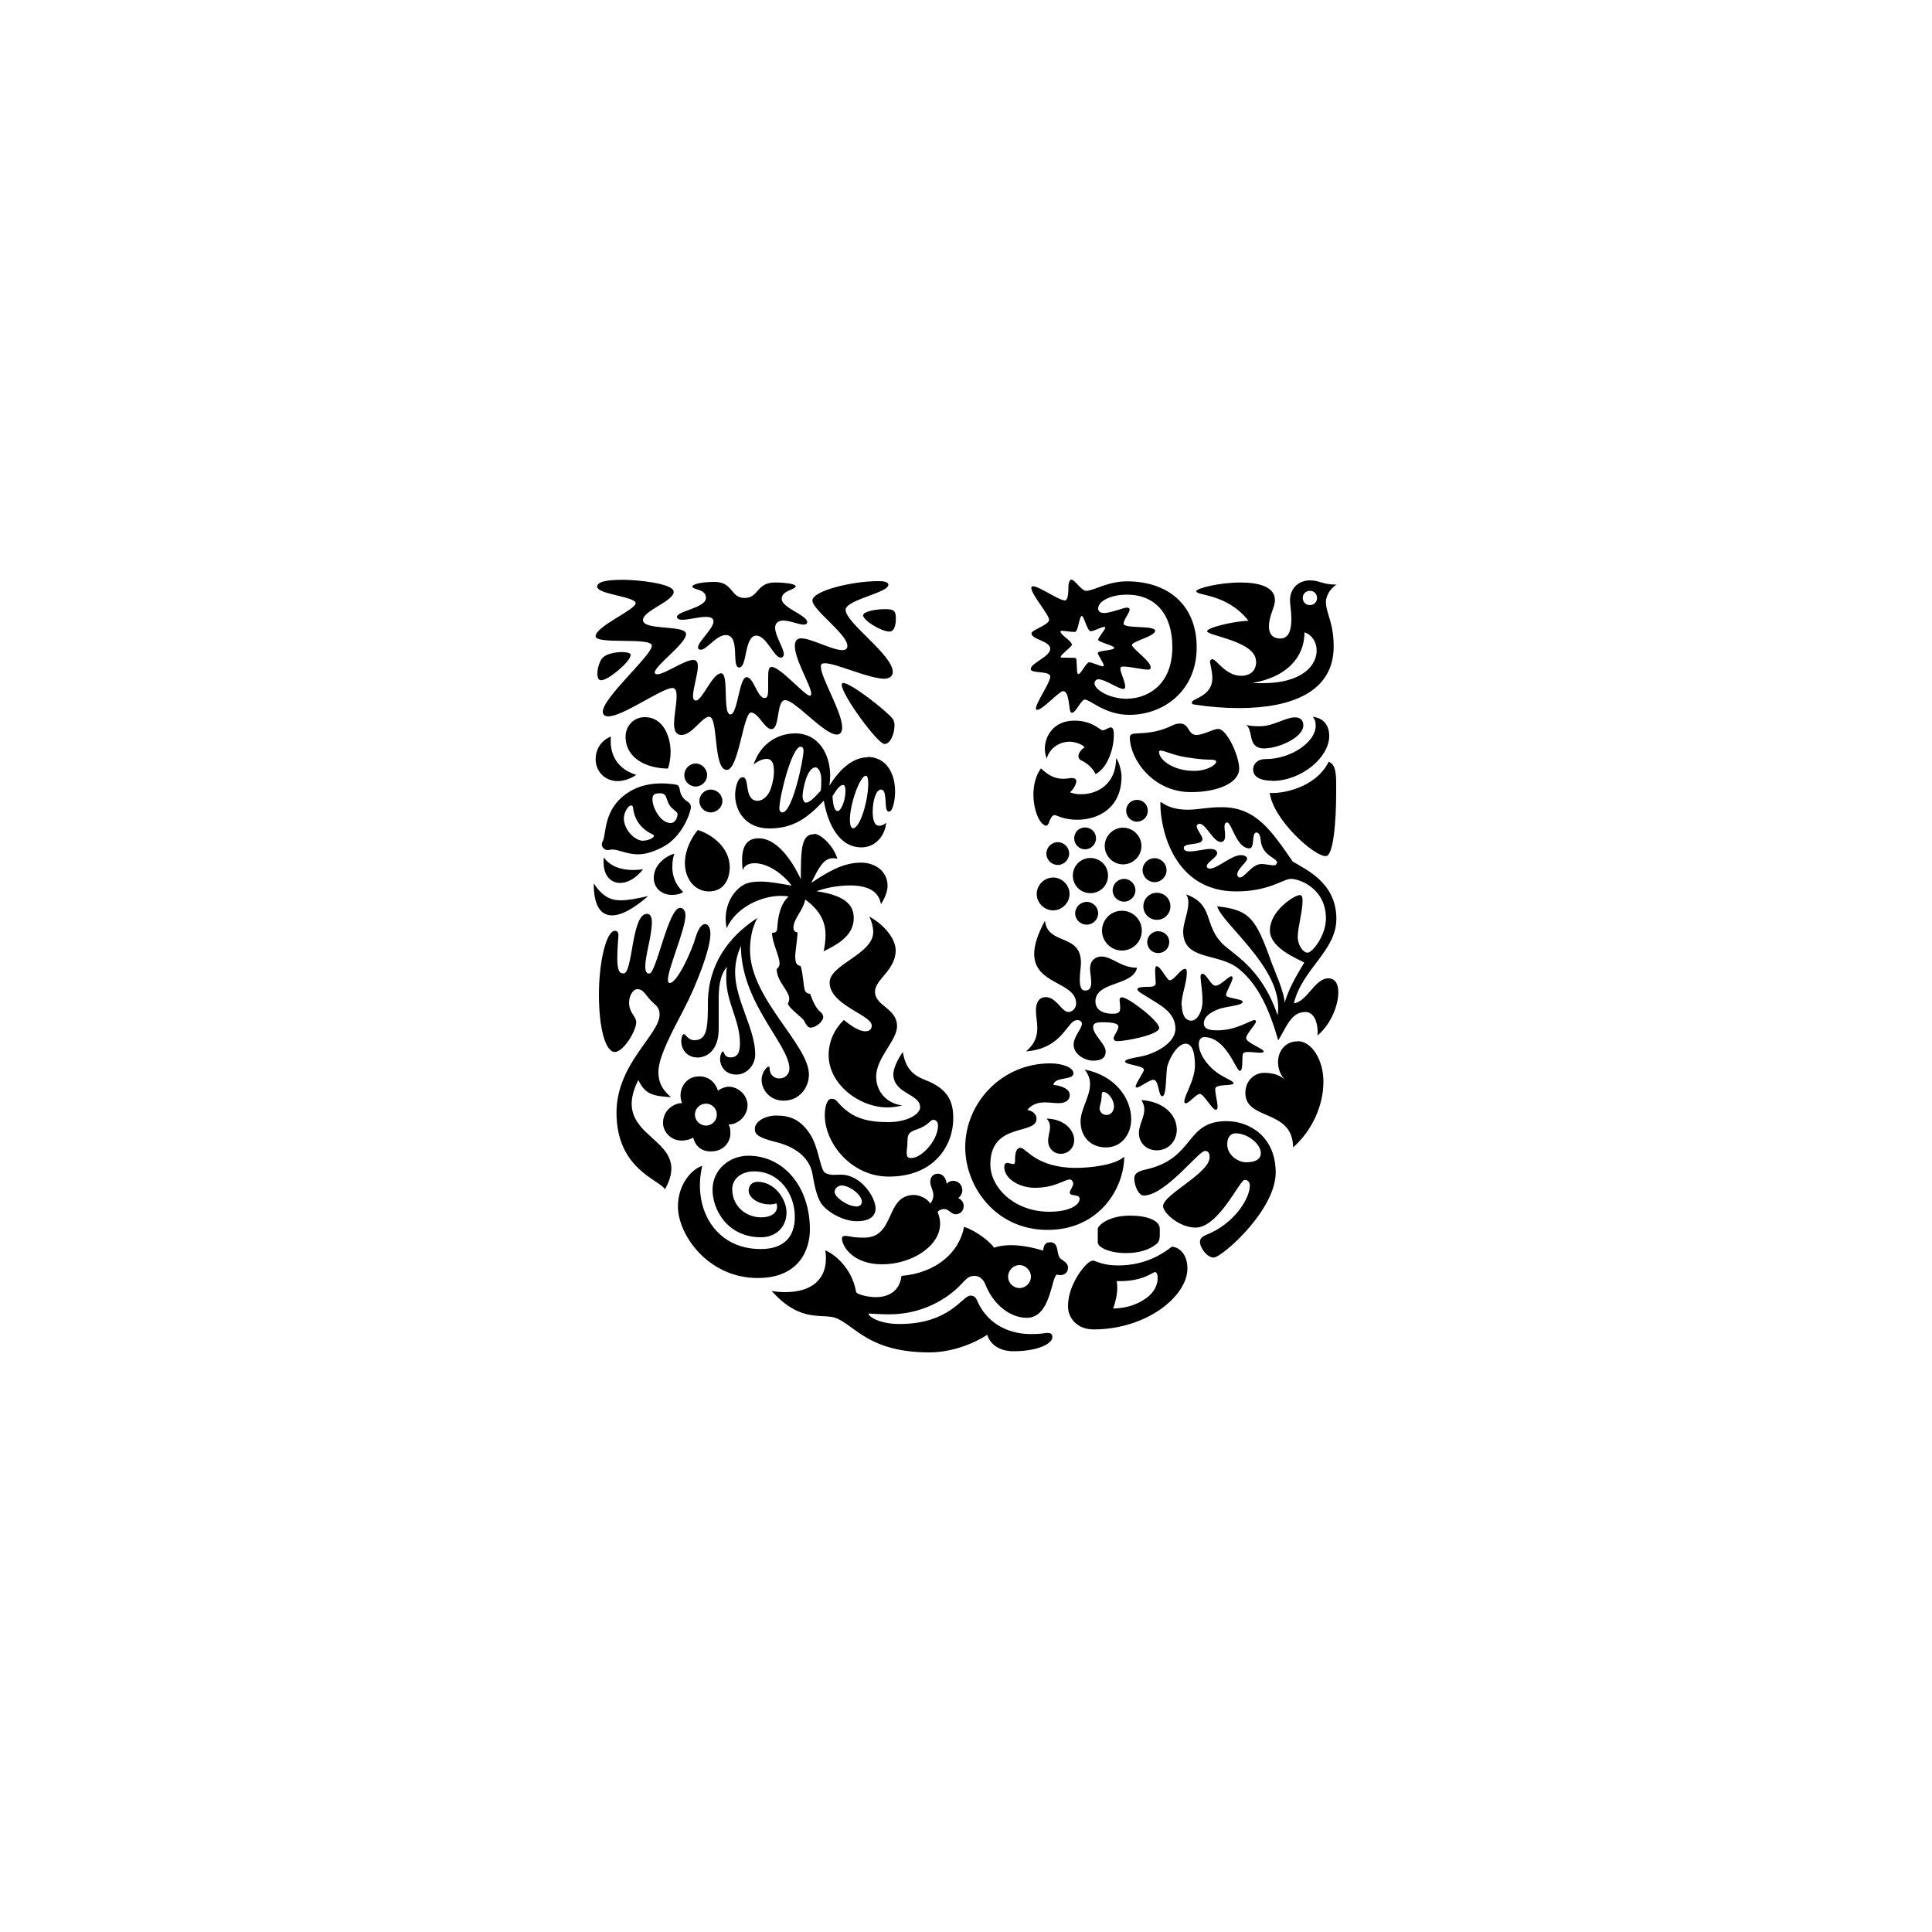 <?xml version="1.0" encoding="UTF-8"?><svg id="b" xmlns="http://www.w3.org/2000/svg" viewBox="0 0 100 100"><defs><style>.c{fill:#000;stroke-width:0px;}</style></defs><path class="c" d="M65.72,41.04c.19,1.41,2.33,3.31,2.91,3.27.39,0,.53-1.84.53-3.27,0-.82.04-1.46-.39-1.61-.68,1.38-2.48,1.67-3.06,1.61h0ZM65.84,40.42c1.54,0,2.96-1.23,2.96-2.32,0-.51-.24-.92-.85-1,.1.13.15.24.15.47,0,.82-1.25,1.72-2.6,1.72-.49,0-.64.34-.64.52,0,.42.4.6.98.6h0ZM65.51,38.74c-.21,0-.51,0-.67-.33-.13-.27-.09-.7-.34-.89.25.07.52.07.73.07.67,0,1.31-.46,1.8-.46.33,0,.43.21.43.41,0,.65-1.32,1.19-1.95,1.19h0ZM32.27,50.39c.5,0,.4-3.09,1.22-3.09.19,0,.25.19.25.43,0,.7-.34,1.72-.34,2.29,0,.28.07.37.21.37.36,0,.98-3.4,1.59-3.4.19,0,.28.19.28.39,0,.71-.91,2.76-.91,3.34,0,.09.03.16.1.16.37,0,1.12-1.6,1.35-2.41.13-.42.31-.64.47-.64.15,0,.28.16.28.51,0,.8-.74,2.69-1.4,3.95-.51.98-1.29,2.39-1.29,3.18,0,.4.07.82.65,1.32-.95-.06-1.34-.15-1.69-.89-1.59,3.16,2.93,2.85,1.38,5.66-.28-.5-2.51-1.03-2.51-3.97,0-2.54,2.23-4.03,2.23-5.08,0-.21-.07-.39-.27-.55-.49-.42-.51-.76-.89-.76-.28,0-.62.65-.27,1.23.12.19.22.31.22.49,0,.42-.65,1.53-1.11,1.53s-.82-1.14-.82-2.99c0-1.63.37-3.28.83-3.28.13,0,.18.09.18.21,0,.19-.06.58-.06,1.23,0,.7.16.76.3.76h0ZM55.04,35.78c.24,0,.28.58.33.92.03.18.06.19.13.19.18,0,.46-.68.65-.68.28,0,1.04.79,2.3.79,1.8,0,3.49-1.26,3.49-3.49s-1.52-3.42-3.61-3.42c-1,0-1.72.49-2.11.49-.24.01-.59-.58-.77-.58-.07,0-.15.15-.15.4,0,.16,0,.68-.18.68-.36,0-1.74-1.03-1.74-.65,0,.34.92,1.38.92,1.65s-.91.52-.91.7c0,.33.97.39.97.8s-1.01.74-1.01,1.05c0,.25,1.01.07,1.01.39s-.74,1.35-.74,1.65c0,.07.01.07.07.07.28,0,1.13-.97,1.34-.97h0ZM35.97,57.74c-.02-.3.19-.58.51-.61.31-.04.59.19.62.51.03.31-.19.58-.51.62-.31.02-.59-.21-.62-.52h0ZM34.32,58.2c.06.51.53.89,1.07.83.19-.02.37-.07.49-.15.12.48.49.77,1.04.71.55-.04.94-.51.88-1.05,0-.15-.04-.24-.09-.34h.1c.52-.07.92-.55.88-1.07-.06-.53-.55-.92-1.05-.88-.19.04-.36.1-.48.21-.13-.45-.52-.8-1.07-.74-.52.03-.92.53-.86,1.08,0,.08.03.19.07.3h-.1c-.52.09-.92.52-.88,1.1h0ZM67.43,30.95c0,.21.16.37.37.37s.37-.16.37-.37-.16-.37-.37-.37-.37.16-.37.37h0ZM59.14,45.04c0,.34.28.62.62.62s.62-.28.62-.62-.28-.62-.62-.62-.62.28-.62.62h0ZM59.18,46.91c0,.39.31.7.7.7s.7-.31.7-.7-.31-.7-.7-.7-.7.31-.7.7h0ZM57.04,48.17c0,.56.46,1.03,1.03,1.03s1.03-.46,1.03-1.03-.46-1.03-1.03-1.03-1.03.46-1.03,1.03h0ZM57.59,46.08c0,.33.27.59.59.59s.59-.27.59-.59-.27-.59-.59-.59-.59.27-.59.59h0ZM55.65,47.27c0,.33.27.59.6.59s.59-.27.59-.59-.27-.59-.59-.59-.6.27-.6.59h0ZM57.18,43.79c0,.52.43.95.95.95s.95-.43.95-.95-.43-.95-.95-.95-.95.43-.95.95h0ZM58.29,41.96c0,.31.25.57.56.57s.56-.25.56-.57-.25-.56-.56-.56-.56.25-.56.56h0ZM55.6,43.39c0,.31.25.57.56.57s.57-.25.57-.57-.25-.56-.57-.56-.56.25-.56.56h0ZM55.53,45.32c0,.51.4.91.91.91s.91-.4.91-.91-.4-.91-.91-.91-.91.4-.91.91h0ZM53.66,46.27c0,.46.39.85.85.85s.85-.39.85-.85-.39-.85-.85-.85-.85.39-.85.85h0ZM54.16,44.18c0,.33.27.59.59.59s.59-.27.59-.59-.27-.59-.59-.59-.59.27-.59.59h0ZM52.18,66.08c0,.33.27.59.59.59s.59-.27.59-.59-.27-.6-.59-.6-.59.27-.59.6h0ZM36.2,41.46c0,.33.27.59.59.59s.6-.27.6-.59-.27-.59-.6-.59-.59.27-.59.59h0ZM35.42,40.12c0,.33.27.59.59.59s.59-.27.59-.59-.27-.6-.59-.6-.59.27-.59.6h0ZM36.06,54.74c.62,0,1.14-.46,1.14-1.49v-1.52c0-.58.04-1.23.43-1.69-.04.19-.04.4-.04.59,0,1.28.71,2.15.71,3.39,0,.46-.13.71-.49.71s-.31-.31-.39-.31c-.06,0-.15.19-.15.4,0,.31.22.8.85.8.53,0,.97-.49.97-1.04,0-1.34-1.04-2.82-1.04-4.25,0-.62.16-1.04.3-1.37,0,2.96,2.51,5.11,2.51,6.35,0,.28-.21.51-.52.51-.34,0-.5-.27-.5-.48,0-.1-.01-.13-.06-.13-.09,0-.36.3-.36.68,0,.49.4,1.08,1.14,1.08.85,0,1.31-.71,1.31-1.35,0-1.56-3.05-3.92-3.05-6.45,0-.43.07-1.13.39-1.66-1.96,1.26-2.57,2.94-2.57,4.41,0,1.28-.04,1.92-.7,1.92-.34,0-.43-.31-.55-.31-.09,0-.13.27-.13.34,0,.55.4.86.8.86h0ZM61.81,39.9c.65,0,1.14-.3,1.14-.48,0-.06-.09-.1-.28-.1s-.58-.01-1.31-.13c-.62-.1-1.1-.34-1.28-.34-.06,0-.09.03-.09.07,0,.39.71.98,1.81.98h0ZM58.57,38.01c.19-.12,1.02.07,2.11-.46.13-.07.27-.1.39-.1.52,0,.39.59.86.59.37,0,.85-.31,1.13-.31.44,0,1.08,1.4,1.08,2.05,0,.76-1.14,1.22-2.5,1.22-1.98,0-3.16-1.72-3.16-2.84,0-.09.04-.12.09-.15h0ZM36.37,60.34c-.49.12-1.28.89-1.28,2.11,0,1.46,1.56,3.7,4.13,3.7,2.17,0,2.7-1.5,2.7-2.51,0-2.24-1.38-3.82-3.18-3.82-.98,0-1.86.71-1.86,1.77,0,.98.74,2.45,2.51,2.45.83,0,1.32-.59,1.32-1.28s-.61-1.59-1.5-1.59c-.27,0-.46.18-.46.46,0,.36.49.71,1.1.71.15,0,.27-.03.33-.06.03.04.04.12.04.18,0,.34-.33.55-.83.55-.76,0-1.49-.56-1.49-1.46,0-.53.46-.92,1.13-.92,1.32,0,2.11,1.17,2.11,2.35,0,1.06-.58,1.67-1.77,1.67-2.38,0-3.54-2.14-3.02-4.31h0ZM34.89,44.19c-.34.09-1.05.51-1.05,1.25,0,.54.42.88.94.88.27,0,.46-.06.58-.15-.42-.4-.56-.85-.56-1.29,0-.31.04-.51.1-.68h0ZM31.25,44.4c-.01.07-.01.15-.01.22,0,.7.37,1.08.86,1.08.37,0,.8-.22,1.19-.71-.16.03-.36.04-.53.04-.55,0-1.14-.15-1.5-.64h0ZM30.73,45.72c0,1.13.34,1.66.95,1.66.48,0,1.11-.34,1.87-1-.58.13-1.02.22-1.43.22-.53,0-.95-.21-1.4-.89h0ZM53.34,69.05c.71,0,.67-.06.89-.06s.24.13.24.22c0,.33-.73.73-2.02.73-.76,0-1.22-.4-1.35-.85-.74.48-1.87.91-2.99.91-3.05,0-3.82-1.32-4.77-1.75-.73-.33-1.84.31-3.4-1.43.21.04.49.06.71.06,1.37,0,2.1-.67,2.1-1.74,0-.13-.01-.28-.03-.42.42.16,1.37.88,1.59,2.14.03.15.64.28,1.03.28.53,0,1.22-.22,1.32-1.1,1.78-.15,2.99-1.2,3.24-2.54.64.21,1.37.79,1.55,1.08.25-.09.55-.13.89-.13.48,0,1.01.09,1.65.28.03-.19.06-.43.36-.43.45,0,.33.49.48.77.07.15.45.24.45.54s-.24.39-.39.39c-.06,0-.13-.01-.18-.03-.3.1-.31,2.24-1.56,2.24-.92,0-1.77-.76-2.14-1.71-.1-.28-.33-.46-.54-.46-.24,0-.37.05-.65.36-.8.88-2.14,1.63-3.79,1.63-.51,0-.91-.04-1.01-.04-.06,0-.06.01-.06.03,0,.1.51.51,1.6.51,2.61,0,3.25-1.47,3.67-1.47.06,0,.24,0,.34.24.61,1.43,1.93,1.75,2.76,1.75h.01ZM44.9,39.18c.98,0,1.43.85,1.43,1.8,0,.42-.12,1.03-.31,1.03s-.16-.34-.19-.65c-.03-.4-.1-.49-.24-.49-.25,0-.42.59-.42,1.14,0,.34.06.73.33.73.15,0,.28-.07.37-.16-.06.68-.56,1.28-1.28,1.28-1.31,0-1.8-1.53-1.95-2.42-.79.83-1.51,1.44-2.82,1.44-1.22,0-1.77-.89-1.77-1.74,0-.25.09-.91.4-.91.37,0,.04,1.22.77,1.22.18,0,.51-.15.68-.64.1-.3.16-.61.16-.88,0-.4-.09-.65-.39-.65-.25,0-.56.19-.67.3.36-1.07,1.22-1.62,2.17-1.62,1.17,0,1.8,1.04,1.8,2.2,0,.16-.02.34-.04.51.51-.83,1.2-1.47,1.96-1.47h0ZM41.17,30.33c0-.09-.45-.18-1.06-.18-.97,0-.83.8-1.57.8s-.58-.83-1.56-.83c-.6,0-1.14.1-1.14.24,0,.18.7.1.7.59,0,.52-1.5.67-1.5.98,0,.1.12.15.27.15.33,0,.85-.15,1.22-.15.21,0,.4.04.4.24,0,.37-.8,1.04-.8,1.34,0,.09.07.12.15.12.3,0,.8-.76,1.28-.76.79,0,.27,1.68.7,1.68s.25-1.65.89-1.65c.52,0,.91,1.14,1.26,1.14.09,0,.16-.07.16-.18,0-.31-.45-.95-.45-1.37,0-.25.18-.37.42-.37.34,0,.8.21,1.06.21.09,0,.18-.03.18-.13,0-.36-1.32-.74-1.32-1.2s.73-.46.73-.67h0ZM62.35,59.58c-.31,0-2.04,2.3-3.15,2.3-.27,0-.49-.51-.49-.89,0-.21.13-.36.61-.46,2.56-.58,1.99-2.5,4.17-2.5,1.2,0,2.54.82,2.54,2.66,0,1.96-2.79,4.4-3.21,4.4-.34,0-.71-.49-.71-.82,0-.1.04-.24.34-.36,1.43-.57,2.24-1.87,2.24-2.54,0-.15-.07-.3-.27-.3-.25,0-1.34,2.47-2.54,2.47-.83,0-1.68-.76-1.68-1.11,0-.6,2.41-1.7,2.41-2.53,0-.31-.15-.33-.27-.33h0ZM63.95,58.66c-.21,0-.43.16-.43.56,0,.45.34.73.54.82.1.06.27.12.43.12.43,0,.77-.12.77-.48,0-.46-.67-1.02-1.31-1.02h0ZM44.67,31.84c0,.27.94.85,1.37.85.25,0,.33-.34.33-.7,0-.44-.19-.46-.58-.46-.49,0-1.11.13-1.11.31h0ZM46.21,34.78c0-.89-2.44-2.54-2.44-3.21,0-.03,0-.04.01-.07.18-.49,2.2-.83,2.2-1.23,0-.19-.36-.19-.53-.19-1.38,0-3.4.51-3.4,1s1.81,1.74,1.81,2.35c0,.16-.1.22-.27.22-.51,0-1.61-.61-2.12-.61-.24,0-.33.16-.33.4,0,.71.85,2.07.85,2.47,0,.04-.01.1-.07.1-.27,0-1.53-1.49-1.98-1.49-.16,0-.18.22-.18.55v.51c0,.34-.01.55-.18.55-.39,0-.56-1.08-.94-1.08s-.46,1.93-.83,1.93c-.43,0-.06-2.13-.48-2.13-.46,0-.98,1.41-1.31,1.41-.12,0-.15-.12-.15-.22,0-.43.25-1.13.25-1.55,0-.21-.06-.33-.24-.33-.46,0-1.47.74-1.86.74-.06,0-.13-.03-.13-.09,0-.36,1.62-1.49,1.62-1.99s-2.23-.16-2.23-.73c0-.48,1.59-.97,1.59-1.46,0-.43-1.89-.62-2.61-.62-.88,0-1.35.1-1.35.36,0,.39,1.99.51,1.99.85s-2.07,1.2-2.07,1.71c0,.45,2.91.03,2.91.49,0,.5-2.54,2.69-2.54,3.42,0,.16.12.24.28.24.77,0,2.78-1.47,3.33-1.47.19,0,.21.24.21.44,0,.39-.13.98-.13,1.41,0,.34.09.58.39.58.55,0,1.05-.94,1.43-.94.48,0,.19,2.75.91,2.75.61,0,.86-2.97,1.25-2.97s.7.86,1.06.86c.45,0,.24-1.5.71-1.5.52,0,2.01,1.78,2.67,1.78.21,0,.28-.16.28-.37,0-.79-1.1-2.57-1.1-3.13,0-.15.04-.19.21-.19.58,0,2.27.8,3.08.8.27,0,.43-.15.43-.34h0ZM66.49,51.89c.24-.74.53-1.26,1.02-2.07-.49-.25-1.78-.79-1.78-1.66,0-1.03,1.28-1.83,1.54-1.83.12,0,.15.1.15.3,0,.53-.25,1.4-.25,1.86,0,.42.27.82.51.82.25,0,.95-.89.95-1.77,0-1.57-1.38-2.05-1.81-2.05-.4,0-1.13.65-2.84.65-3.19,0-3.92-3.16-3.92-4.55,0-.06.01-.07.03-.07.07,0,.39.39,1.4.39.52,0,1-.13,1.75-.13,1.78,0,2.57,1.23,3.67,2.81.67.42,2.26,1.08,2.26,2.97,0,1.66-1.77,2.59-2.2,4.37.68-.07,1.08-1.29,1.78-1.29.36,0,.52.28.52.73,0,.66-.37,1.64-1.09,2.24.02-.06.02-.13.02-.22,0-.42-.16-1.01-.64-1.01-.74,0-.98.8-1.4,1.47-.43-1.51-1.01-2.88-2.05-3.71-1.05-.85-2.87-.39-2.87-1.93,0-.42.27-1.01.27-1.49,0-.16-.03-.31-.12-.43,1.43.53.92,1.49,1.8,2.47.55.62,2.06,1.22,2.94,3.79.01-.07.03-.27.03-.4,0-2.2-2.91-4.35-3.16-5.24,1.69.19,1.99.61,2.79,2.84.16.46.7,1.61.7,2.17h0ZM34.58,39.78c.07-.24.13-.53.13-.86,0-.71-.33-1.8-1.34-1.8-.58,0-.99.46-.99,1.01,0,1.17,1.17,1.65,2.2,1.65h0ZM33.31,43.52c-.49,0-1.02-.61-1.02-1.16,0-.3.22-.67.38-.67.06,0,.09.04.1.15.09.73.56,1.14,1.01,1.35.04.03.07.04.07.07,0,.1-.28.25-.55.25h0ZM35.07,42.12c0,.21-.12.48-.36.48-.52,0-.94-.79-.94-1.23,0-.28.16-.31.39-.31.1,0,.15.01.22.06.13.07.13.37.3.59.09.15.39.31.39.42h0ZM34.55,40.56c-.09-.01-.21-.01-.33-.01-.49,0-1.14.09-1.72.48-1.31.85-1.1,2.18-1.31,2.53-.03.04-.04.1-.04.16,0,.13.15.28.28.28.12,0,.19-.03.25-.03.36,0,.76.25,1.34.25.34,0,.74-.1,1.25-.36,1.07-.53,1.49-1.86,1.49-2.08,0-.28-.22-.24-.42-.51-.21-.31-.1-.43-.24-.61-.09-.07-.28-.07-.55-.1h0ZM36.12,42.96c-.33.39-.67,1.04-.67,1.71,0,.8.49,1.47,1.25,1.47s1.07-.62,1.07-1.26c0-1-.91-1.69-1.65-1.92h0ZM32.94,40.1s-.43.33-.97.33c-.64,0-1.14-.48-1.14-1.14,0-.46.24-.94.79-1.17-.01.09-.01.16-.01.25,0,.85.48,1.49,1.34,1.74h0ZM59.38,48.75c0-.3.27-.55.56-.55.33,0,.58.25.58.55,0,.34-.25.58-.58.58-.3,0-.56-.24-.56-.58h0ZM59.76,65.84c.07,0,.16.04.16.31,0,.33-.15.76-.68,1.1-.37.25-.88.46-1.62.48.12-.36.21-.73.21-1.08,0-.12-.01-.21-.03-.34h.19c1.17,0,1.68-.46,1.77-.46h0ZM59.88,64.37c.12-.1.15-.27.15-.43v-.34c0-.43-.65-.68-1.54-.68-1.08,0-1.67.49-1.67.7v.68c0,.28.65.56,1.46.56.64,0,1.22-.16,1.6-.49h0ZM60.65,64.53c-.39.3-1.29.97-2.79.97-.8,0-1.16-.25-1.28-.25-.15,0-.31.15-.48.34-.36.42-.82,1.19-.82,2.03,0,.59.46,1.19,1.32,1.19,2.78,0,4.86-1.74,4.86-3.15,0-.8-.48-1.13-.82-1.13h0ZM61.17,52.03c0,.37.12.8.49.8.31,0,.58-.48.58-.99,0-.6-.1-1.06-.1-1.29,0-.1.04-.15.1-.15.22.01.43.62.67.62.27,0,.67-.49.83-.49.04,0,.06.06.06.07,0,.22-.34.71-.34.91,0,.16.86.19.86.34,0,.22-.91.22-1.34.42-.42.18-.67.4-.67.7s.3.36.71.36c.99,0,1.69-.53,1.92-.53.04,0,.07.03.07.07,0,.15-.51.64-.51.86,0,.25.92.55.91.7-.01.04-.07.06-.18.06-.16,0-.42-.04-.61-.04-.12,0-.22.01-.27.07-.1.12.03.91-.18.91-.19,0-.7-1.75-1.84-1.75-.16,0-.28.13-.28.36,0,.59.58,1.28,1.13,1.6.25.16.67.33.67.42,0,.18-.95.01-.95.31,0,.27.12.67.12.91,0,.07-.01.16-.1.16-.18,0-.61-.82-.82-.82-.18,0-.56.49-.73.49-.04,0-.07-.04-.07-.09,0-.34.55-1.11.55-1.87,0-.36-.04-1.13-.48-1.13-.36,0-.76.56-.94,1.13-.1.33-.03,1.59-.27,1.59-.22,0-.16-.85-.46-.85-.22,0-.7.4-.86.4-.03,0-.06-.01-.06-.04,0-.18.43-.76.43-.88,0-.22-.98-.25-.98-.43,0-.1.39-.18.74-.24.76-.13,1.87-.68,1.87-1.46,0-.86-.83-1.23-1.38-1.59-.28-.18-.59-.33-.59-.45s.36-.12.51-.12c.22,0,.44-.01.44-.19,0-.13-.03-.4-.03-.61,0-.15.01-.27.07-.27.22,0,.54.73.68.73.24,0,.56-.59.79-.59.07,0,.1.04.1.18,0,.55-.28,1.17-.28,1.71h0ZM54.09,47.68c.16,1.26,1.86.62,1.86,2.15,0,.22-.06.55-.06.83,0,.33.03.61.28.61s.31-.18.31-.42-.06-.53-.06-.7c0-.52.37-.64.59-.64.56,0,1,.58,1.84.58-.19.95-2.15.7-2.15,1.74,0,.52.52.64.86.64.31,0,.42-.04.42-.31,0-.15-.03-.31-.03-.42,0-.06.04-.12.12-.12.33,0,1.93,1.22,1.93,1.59,0,.34-1.69.68-2.18.68-.15,0-.18-.1-.18-.16,0-.1.25-.42.25-.6,0-.13-.22-.22-.82-.22-.28,0-.49.03-.49.25,0,.4.65.89.65,1.26,0,.3-.18.48-.65.48-.4,0-1.01-.31-1.01-.83,0-.42.43-.83.43-1.08,0-.07-.06-.19-.24-.19-.55,0-.7,1.46-2.65,1.62.31-.28.58-.59.58-1.23,0-.31-.07-.56-.07-.91,0-.45.21-.67.51-.67.55,0,.82.77,1.17.77.19,0,.4-.18.4-.44,0-1.13-2.17-.97-2.17-2.56,0-.43.15-.97.55-1.71h0ZM56.91,57.34c0,.21.15.37.36.37.24,0,.39-.21.39-.45,0-.31-.28-.74-.55-.74-.12,0-.07.18-.1.37-.01.15-.09.33-.09.45h0ZM56.14,55.36c1.56.3,2.41,1.47,2.41,2.57,0,.76-.48,1.46-1.31,1.46-.76,0-1.31-.52-1.31-1.35,0-.62.49-1.28.49-1.92,0-.25-.07-.5-.28-.76h0ZM54.16,57.89c.15.15.19.3.19.45,0,.22-.1.46-.1.71,0,.36.27.67.65.67.42,0,.7-.33.7-.71,0-.56-.58-1.11-1.44-1.11h0ZM59.08,56.94c.1.16.15.33.15.48,0,.42-.28.8-.28,1.23,0,.49.37.89.93.89.61,0,1.03-.49,1.03-1.07,0-.79-.71-1.46-1.83-1.53h0ZM54.52,56.15c.68.09.85.33.85.52,0,.33-.3.43-.58.43-.21,0-.45-.04-.7-.04-.33,0-.65.07-.92.39.19.03.48.16.48.46,0,.86-2.39.15-2.39,2.36,0,1.18,1.22,2.45,3.06,2.45.95,0,1.56-.31,1.56-.67,0-.28-.51-.09-.51-.33,0-.1.18-.3.18-.46,0-.07-.06-.21-.18-.21-.27,0-.77.43-1.8.43-.8,0-1.59-.46-1.59-1.08,0-.13.06-.21.15-.21s.21.06.31.06c.09,0,.1-.06.1-.22s0-.62.28-.62.82,1.04,2.87,1.04c.68,0,2.01-.13,2.5-.58-.01,1.64-1.29,3.79-3.97,3.79s-4.26-2.23-4.26-4.28c0-2.27,1.86-4.34,4.4-4.34.65,0,1.2.22,1.2.51,0,.39-.97.15-1.04.61h0ZM43.76,40.94c0-.25-.06-.31-.12-.31-.15,0-.31.18-.55.58.03.54.12.77.27.77.16,0,.4-.52.4-1.04h0ZM41.72,41.54c.16,0,.37-.18.76-.61.03-.19.03-.37.03-.59,0-.3-.12-.62-.3-.62-.45,0-.67,1.19-.67,1.5,0,.18.09.33.18.33h0ZM44.15,42.87c.37,0,.79-1.43.79-2.32,0-.19-.03-.4-.12-.4-.31,0-.83,1.47-.83,2.27,0,.31.07.45.16.45h0ZM40.5,42.05c.51,0,1.09-2.73,1.09-3.19,0-.12-.04-.21-.15-.21-.46,0-1.1,2.6-1.1,3.18,0,.1.03.22.16.22h0ZM42.12,43.18c-.64,0-.67.77-.67,2.33-.48-1.03-1.26-2.12-2.18-2.12-.62,0-.86.42-.86,1.14,0,.15.01.37.04.51.07-.25.31-.36.61-.36.64,0,1.41.49,1.92,1.16-.58-.1-1.14-.21-1.62-.21-.3,0-.57.03-.79.13-.43.19-1.01.83-1.01,1.8,0,.15.02.31.05.49.52-1.16,1.9-1.68,2.79-1.68.18,0,.31.01.42.03-.46.41-.56,1.14-.59,1.63-.02.24-.1.25-.27.25,0,.49.39,1.22.39,1.59,0,.13-.07.25-.15.28,0,.65.65,1.13.65,1.54,0,.1-.03.19-.07.24.04.27.76.73.85.92.15.31.25.34.33.34.25,0,.65-.3.65-.56,0-.09-.07-.19-.13-.24-.28-.21-.43-.65-.55-.95-.1,0-.24-.06-.28-.21-.06-.19-.09-.89-.21-1.23-.19-.04-.28-.12-.28-.52,0-.19.12-.95.12-1.22-.09,0-.21-.06-.21-.24,0-.47.48-.85.61-1.46.85.62,1.05,1.26,1.05,1.83,0,.3-.04.58-.1.85.62-.31,1.56-.77,1.56-1.71,0-.55-.25-1.16-1.93-1.4.52-.19,1.17-.3,1.72-.3.95,0,1.5.3,1.62.97.19-.3.34-.64.34-.95,0-.73-.61-1.2-1.38-1.2-.91,0-1.71.47-2.57,1.05.39-.8.65-1.28,1.13-1.28.07,0,.15.01.22.03-.18-.65-.85-1.29-1.2-1.29h0ZM32.64,33.92c0,.3-1.13,1.29-1.53,1.29-.15,0-.19-.18-.19-.34,0-.3.13-.71.3-.85.19-.18.64-.27.98-.27.21,0,.45.04.45.16h0ZM67.16,53.89c.74,0,1.34.97,1.34,2.1,0,1.2-.56,2.51-1.57,3.4-.01-2.01-2.47-1.37-2.47-2.82,0-.62.45-1.04.98-1.04.48,0,.85.13,1.11.4-.27-.25-.4-.61-.4-.95,0-.56.36-1.08,1.01-1.08h0ZM56.14,38.69c-.12-.19-.57-.3-.77-.3-.65,0-1.1.46-1.19.88-.06-.15-.1-.33-.1-.51,0-.65.45-1.46,1.53-1.46.95,0,1.32.5,1.46.5.15,0,.3-.15.42-.15.16,0,.16.25.16.43,0,.59-.27,1.62-.94,1.99-.12-.25-.36-.53-.74-.71-.1-.04-.15-.13-.15-.22,0-.16.15-.37.33-.46h0ZM53.89,39.78c.39.37.73.53,1.14.53.16,0,.36-.04.46-.04.13,0,.22.06.22.16,0,.16-.15.43-.33.58.18.07.37.1.58.1.85,0,1.81-.53,1.81-1.87.18.24.28.73.28.95,0,1.62-1.19,2.24-2.29,2.24-.71,0-1.07-.24-1.16-.24-.28,0-.27.56-.46.55-.34-.06-.65-.82-.65-1.62,0-.48.12-.98.39-1.35h0ZM43.57,35.45c0,.52,1.86,3.06,2.21,3.06.3,0,.52-.52.52-.97,0-.12-.03-.24-.09-.33-.27-.37-2.15-1.86-2.57-1.86-.04,0-.07.04-.07.09h0ZM65.01,34.23c0-1.05-2.53-1.32-2.53-1.56,0-.19,1.41-.52,2.14-.54-1.12-1.43-2.7-1.28-2.7-1.53,0-.15,1.19-.45,2.29-.45.92,0,1.78.21,1.78.91,0,.39-.31.79-.31,1.38,0,.33.16.61.59.61.46,0,.57-.49.57-1.01,0-.43-.07-.76-.07-.96,0-.62.43-1.04,1.04-1.04.51,0,.62.22,1.37.22-.4.24-.55.67-.55.88,0,.62.4,1.05.4,2.33,0,2.35-2.2,3.18-4.89,3.18-.74,0-1.53-.06-2.3-.18-.12-.01-.15-.04-.15-.12,0-.19,1.06-.3,1.06-1.25,0-.37-.12-.73-.12-.86,0-.07.06-.12.12-.12.22,0,.67.86,1.5.86.22,0,.77-.07.77-.76h0ZM67.52,32.73c0,1.32-.96,2.33-2.7,2.62.19.01.37.01.55.01,2.03,0,2.78-.92,2.78-1.69,0-.43-.24-.82-.63-.94h0ZM66.11,44.68c0-.31-.79-.34-.86-1.22-.01-.13-.06-.37-.22-.37-.27,0-.06.82-.36.82-.68,0-.91-1.34-1.16-1.34-.06,0-.13.04-.13.22,0,.16.03.27.03.46s-.05.33-.22.33c-.4,0-.76-.94-1.1-.94-.07,0-.15.04-.15.12,0,.18.3.51.3.67,0,.36-.97.16-.97.46,0,.13.13.18.31.18.31,0,.8-.13,1.05-.13.15,0,.37.03.37.22,0,.21-.54.48-.54.67,0,.09.09.13.16.13.4,0,1.11-.7,1.62-.7.09,0,.31.04.31.18,0,.19-.51.53-.51.82,0,.07.05.16.13.16.27,0,.62-.7,1.13-.7.19,0,.48.07.62.07.12,0,.16-.07.16-.12h0ZM55.47,33.34c0-.16-.58-.48-.58-.65,0-.03.03-.04.07-.04.16,0,.45.06.67.06.19,0,.22-.83.37-.83.1,0,.28.79.45.79.19,0,.55-.22.7-.22.03,0,.06.01.06.04,0,.1-.37.51-.37.62,0,.13.83.3.83.42,0,.15-.85.13-.85.27,0,.1.31.52.31.65,0,.03-.01.04-.04.04-.12,0-.58-.21-.71-.21-.16,0-.43.61-.56.61-.04,0-.07-.06-.07-.13l-.03-.59c0-.06-.03-.12-.1-.12-.18,0-.52-.01-.62-.01-.07,0-.1-.01-.1-.04,0-.12.59-.53.59-.64h0ZM58.37,36.17c-1.04,0-1.72-.52-1.72-.79,0-.13.09-.22.21-.22.33,0,1.04.5,1.28.5.06,0,.1-.03.1-.12,0-.27-.25-.71-.25-.94,0-.06.04-.1.13-.1.4,0,1,.16,1.31.16.1,0,.13-.06.13-.12,0-.33-.97-.97-.97-1.16,0-.18,1.2-.45,1.2-.73,0-.3-1.63-.09-1.63-.37,0-.21.31-.56.31-.73,0-.07-.06-.1-.16-.1-.13,0-.85.28-1.14.28-.15,0-.33-.03-.33-.24,0-.34.58-.71,1.49-.71,1.47,0,2.35,1.01,2.35,2.71,0,2.14-1.5,2.67-2.3,2.67h0ZM48.31,61.87c0,.13-.04.28-.16.43-.16-.3-.62-.45-.83-.45-1.53,0-.95,2.21-2.59,2.21-.68,0-.74-.09-.99-.09-.1,0-.16.04-.16.13,0,.39.55,1.34,2.08,1.34s3-.94,3-2.1c0-.19-.04-.4-.13-.61.06-.09.21-.15.34-.15.24,0,.37.27.59.27.24,0,.42-.18.42-.42,0-.19-.1-.33-.28-.42.12-.09.21-.24.21-.4,0-.25-.18-.49-.48-.49-.13,0-.22.04-.33.15-.03-.27-.18-.52-.46-.52-.22,0-.39.16-.39.42,0,.24.16.43.16.68h0ZM44.31,62.44c-.45,0-1.11-.48-1.11-.74,0-.22.21-.34.37-.34.37,0,1.04.46,1.04.85,0,.1-.07.24-.3.24h0ZM40.16,59.11c1.19.3,1.78.94,1.9,1.69.12.73.27,1.32.55,1.62.37.41,1.1.79,1.74.79.54,0,.97-.18.97-.67,0-.54-.73-1.74-1.8-1.74-.1,0-.24.01-.39.01-.13,0-.33-.03-.45-.13-.24-.21-.31-1.32-.76-1.99-.49-.74-1.02-.95-1.75-.95-.52,0-1.1.28-1.1.7,0,.25.13.43,1.08.67h0ZM47.62,57.29c0-.67-1.38-.68-1.38-1.69,0-.25.16-.68.49-1.15.13.77.45,1.17,1.11,1.43,1.32.49,1.5,1.23,1.5,2.02,0,1.34-.94,3-3.34,3-1.93,0-3.31-1.72-3.31-3.18,0-.4.1-.85.36-.85.22,0,.3.18.48.36.67.67,1.4.85,2.45.85.95,0,1.65-.39,1.65-.79h0ZM47.68,58.37c-.52.21-.71.19-.71.71,0,.19-.04.45-.04.58,0,.18.03.28.24.28.53,0,1.38-.91,1.38-1.68,0-.21-.12-.3-.25-.3-.12,0-.25.24-.61.4h0ZM42.94,50.86c0-.95,2.26-1.46,2.26-2.63,0-.19-.07-.53-.21-.79.79.43,1.37,1.16,1.37,1.75,0,1.03-1.07,1.5-1.07,2.14,0,.74,1.14.86,1.14,1.78,0,.76-1.08,1.63-1.08,2.62,0,.76.53,1.38,1.35,1.49-.27.06-.51.1-.76.1-1.5,0-3.05-1.23-3.05-2.7,0-.73.31-1.37.79-1.83.42.36.83.59,1.1.59.24,0,.34-.12.34-.3,0-.55-2.18-1.05-2.18-2.23h0Z"/></svg>